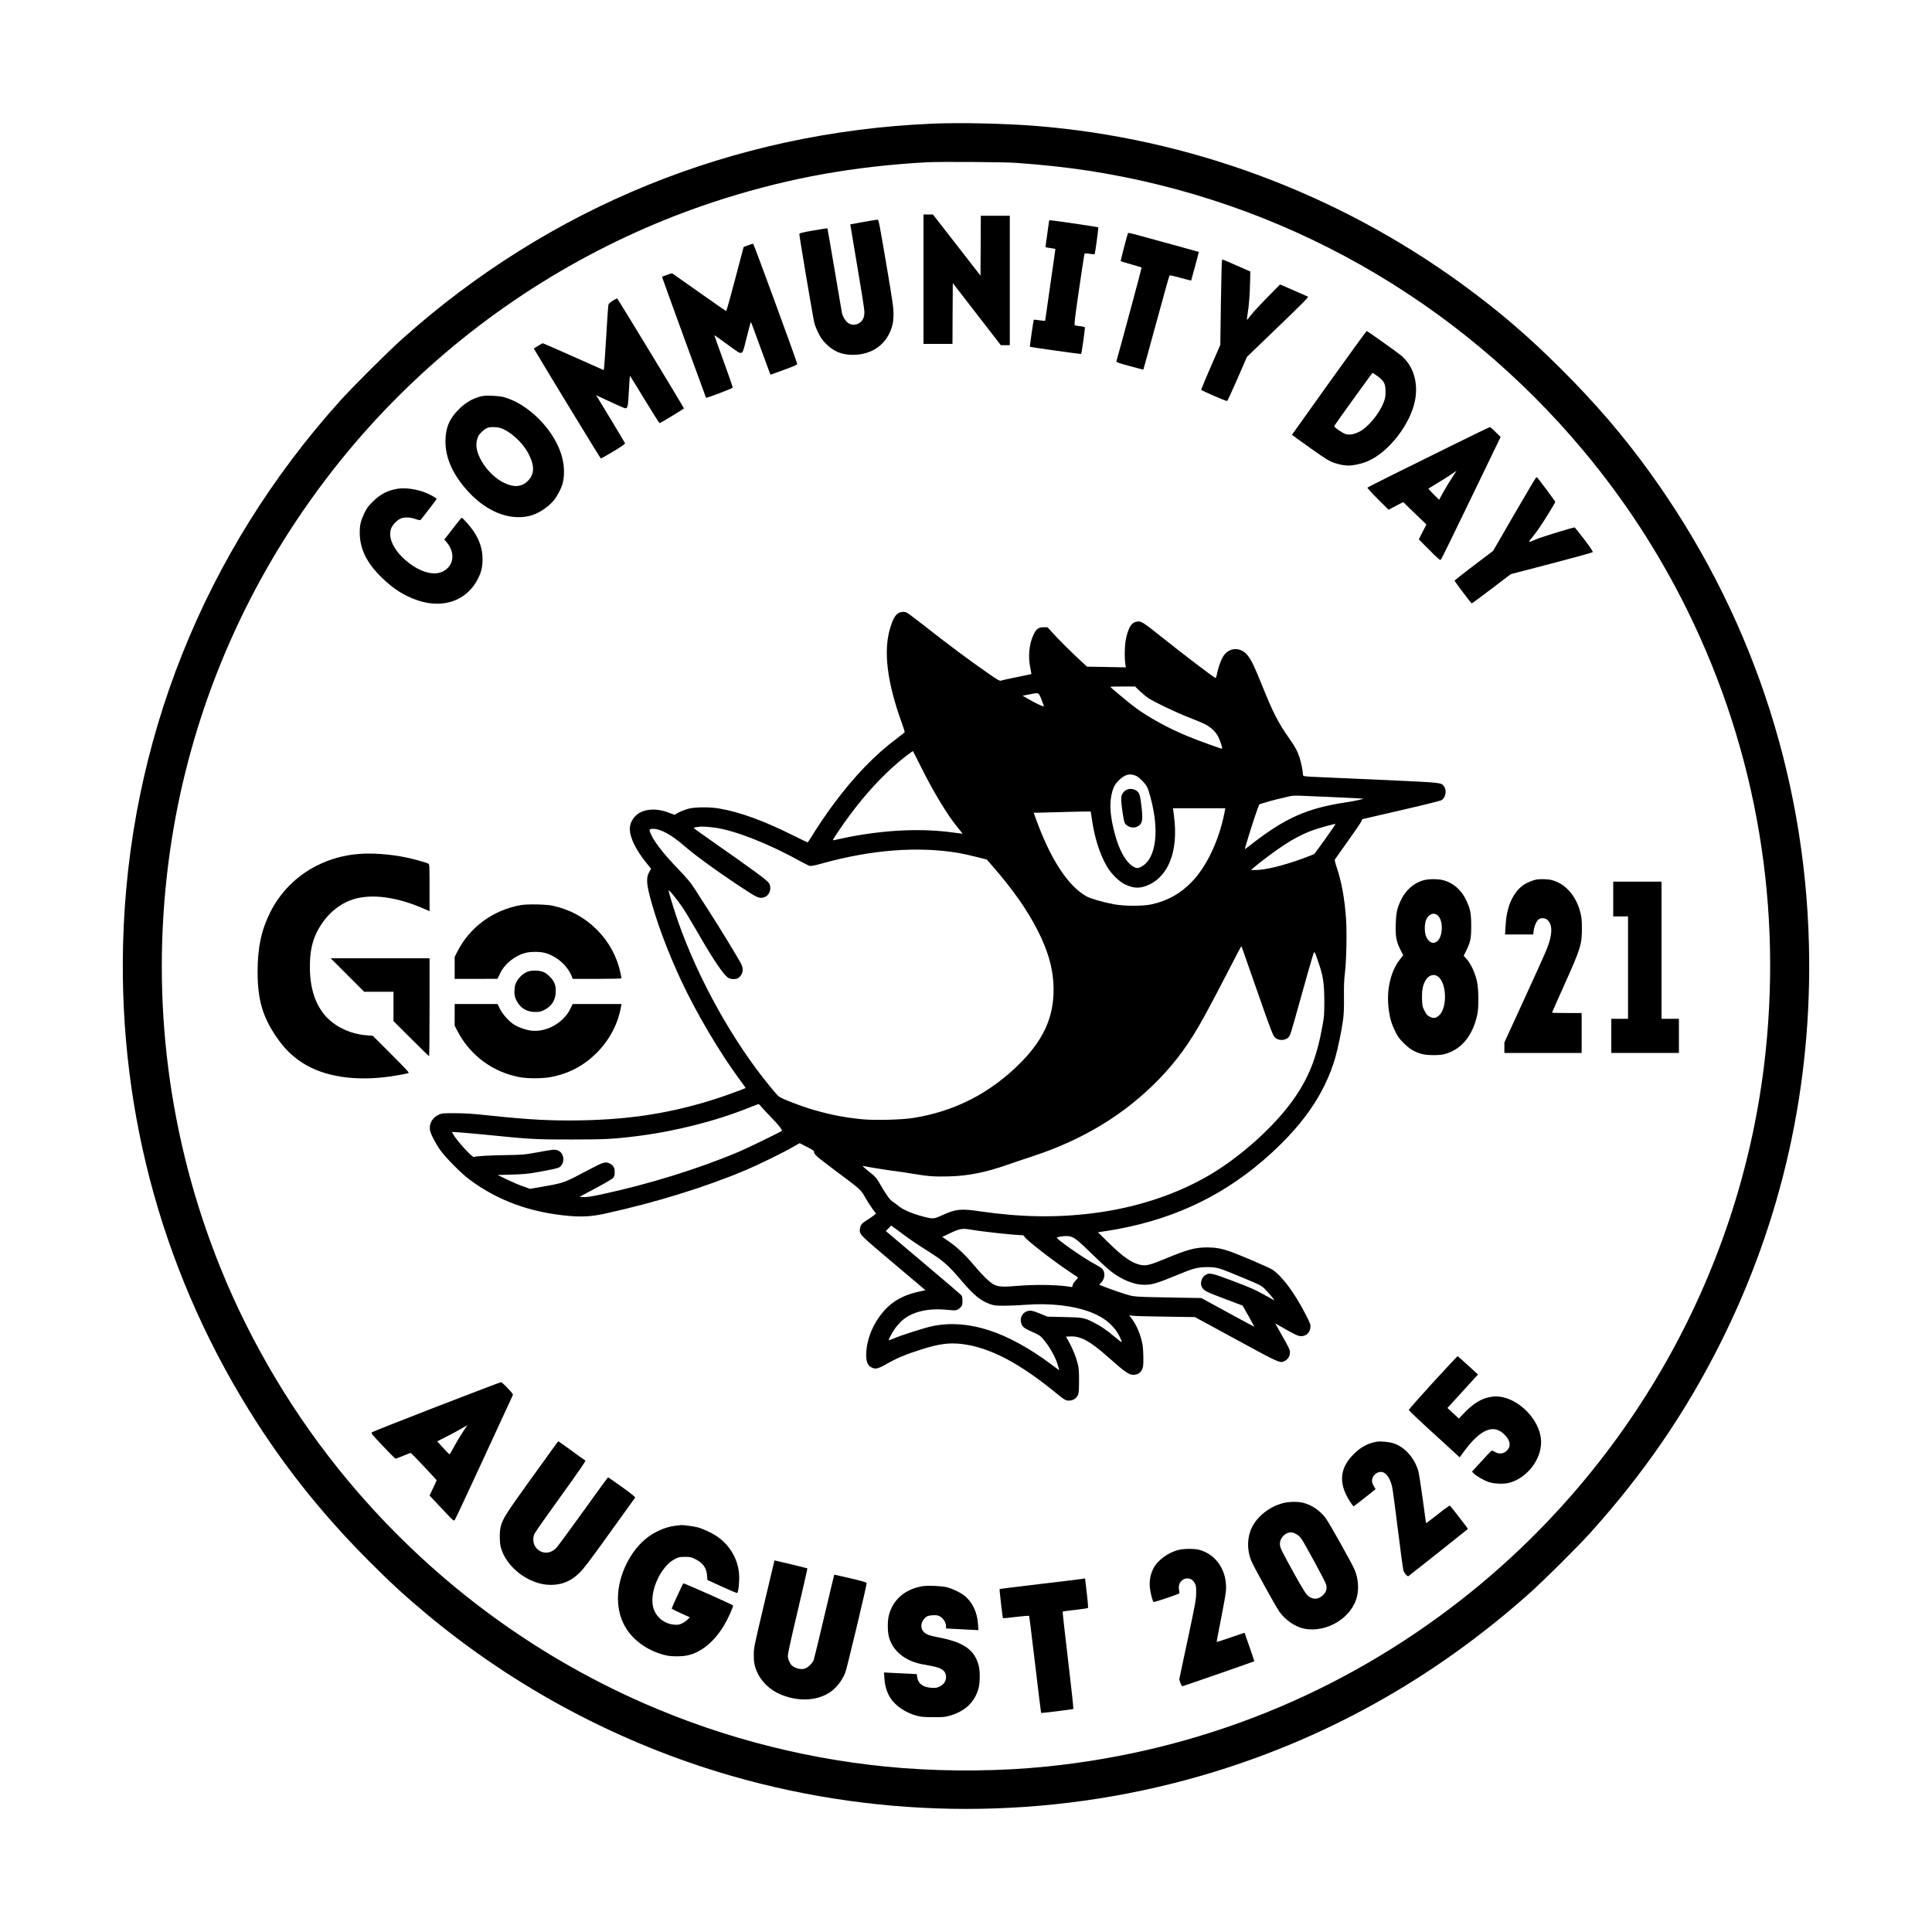 <?xml version="1.0" encoding="UTF-8" standalone="yes"?>
<svg version="1.0" xmlns="http://www.w3.org/2000/svg" width="100%" height="100%" viewBox="0 0 3000 3000" preserveAspectRatio="xMidYMid meet">
  <g transform="translate(0,3000) scale(0.1,-0.1)" fill="#000000" stroke="none">
    <path d="M14480 28080 c-3089 -132 -5937 -1288 -8238 -3346 -223 -200 -761
-736 -962 -959 -2113 -2350 -3292 -5304 -3369 -8442 -65 -2658 647 -5201 2080
-7427 500 -775 1064 -1472 1744 -2152 331 -332 558 -540 875 -805 1388 -1160
3015 -2025 4746 -2524 2373 -684 4914 -685 7284 -2 1900 548 3614 1501 5120
2846 216 193 749 723 936 931 827 919 1472 1858 2009 2925 970 1927 1438 4025
1384 6208 -65 2657 -922 5195 -2482 7347 -410 566 -826 1050 -1351 1575 -527
527 -978 913 -1552 1332 -1940 1413 -4244 2268 -6624 2458 -478 38 -1173 53
-1600 35z m1300 -609 c418 -30 776 -69 1116 -121 3010 -461 5738 -2005 7701
-4360 629 -754 1168 -1582 1603 -2465 1085 -2201 1494 -4641 1189 -7095 -404
-3250 -2102 -6239 -4699 -8271 -1867 -1462 -4067 -2347 -6430 -2589 -714 -73
-1505 -81 -2240 -25 -1383 107 -2754 450 -4024 1007 -1773 777 -3342 1958
-4593 3458 -823 986 -1505 2125 -1983 3311 -804 1995 -1079 4145 -804 6289
242 1889 921 3706 1979 5295 597 897 1282 1689 2075 2401 1328 1191 2908 2090
4596 2617 1020 319 1999 494 3119 557 197 11 1210 5 1395 -9z"/>
    <path d="M14340 25665 l0 -1005 225 0 225 0 2 472 3 472 373 -482 373 -482 70
0 69 0 0 1005 0 1005 -225 0 -225 0 -2 -465 -3 -465 -369 475 -370 475 -73 0
-73 0 0 -1005z"/>
    <path d="M13405 26553 c-110 -19 -201 -36 -202 -37 -1 -1 48 -291 108 -646 61
-355 111 -672 111 -705 2 -77 -14 -124 -55 -162 -58 -56 -140 -61 -205 -13
-32 24 -75 95 -87 145 -3 17 -56 320 -115 674 -60 354 -111 645 -112 646 -2 2
-100 -14 -218 -34 -167 -29 -216 -41 -218 -53 -4 -19 213 -1302 233 -1384 8
-33 36 -102 62 -154 37 -76 61 -110 122 -171 118 -118 243 -169 414 -169 308
0 538 172 614 460 11 41 17 105 17 175 1 96 -14 196 -114 787 -108 635 -116
678 -135 677 -11 0 -110 -17 -220 -36z"/>
    <path d="M16290 26568 c0 -7 -13 -101 -29 -208 -16 -107 -27 -196 -26 -198 2
-2 36 -8 77 -14 40 -6 74 -12 76 -13 1 -1 -34 -249 -78 -551 -44 -301 -80
-553 -80 -560 0 -8 -24 -7 -87 2 -48 7 -89 12 -90 10 -5 -4 -65 -417 -61 -420
8 -7 791 -117 796 -112 8 9 63 398 58 412 -3 7 -34 15 -74 19 -37 4 -75 10
-82 15 -12 7 0 104 65 555 44 301 82 551 86 556 3 6 32 6 78 -2 40 -6 75 -9
77 -6 10 9 64 411 57 417 -8 7 -711 110 -745 110 -10 0 -18 -6 -18 -12z"/>
    <path d="M17516 26382 c-10 -18 -118 -433 -114 -438 3 -2 76 -25 163 -49 86
-24 159 -46 162 -49 4 -3 -351 -1319 -392 -1457 -4 -13 34 -26 205 -73 116
-32 213 -57 214 -55 2 2 92 330 201 729 109 399 201 729 205 733 4 4 80 -12
170 -37 90 -25 165 -44 166 -43 4 6 121 442 119 445 -2 2 -673 187 -1007 277
-48 13 -90 20 -92 17z"/>
    <path d="M11616 26191 l-69 -26 -131 -497 c-72 -274 -135 -498 -140 -498 -4 0
-184 124 -400 277 -215 152 -403 284 -417 294 -26 19 -28 18 -103 -9 -42 -15
-76 -29 -76 -32 0 -8 679 -1872 683 -1876 9 -9 412 145 415 157 1 8 -63 194
-143 413 -80 219 -144 400 -143 401 2 2 91 -61 198 -140 178 -131 196 -142
221 -133 26 9 30 20 85 244 32 129 61 234 64 234 3 0 67 -172 143 -383 76
-210 144 -394 150 -408 l12 -27 208 75 c156 57 207 79 206 92 -1 29 -674 1864
-684 1867 -5 1 -41 -10 -79 -25z"/>
    <path d="M18975 25959 c-4 -5 -11 -304 -17 -662 l-9 -652 -150 -344 c-82 -189
-148 -348 -147 -353 5 -14 388 -180 403 -175 6 3 78 158 160 346 l148 340 459
442 c419 403 498 483 487 493 -2 1 -100 45 -218 96 l-214 93 -197 -199 c-108
-110 -223 -234 -255 -277 -32 -43 -60 -75 -62 -73 -3 3 2 48 11 101 20 114 34
306 38 504 l3 145 -210 92 c-115 51 -213 93 -217 93 -4 1 -10 -4 -13 -10z"/>
    <path d="M9515 25331 c-36 -23 -63 -47 -67 -62 -4 -13 -19 -222 -33 -464 -15
-242 -29 -465 -33 -496 l-7 -56 -468 208 c-258 115 -473 209 -478 209 -5 0
-39 -18 -75 -41 l-65 -41 25 -42 c189 -320 1007 -1661 1015 -1664 6 -2 94 47
196 109 134 81 184 116 180 127 -4 12 -388 650 -433 720 l-15 24 34 -15 c19
-8 117 -54 218 -101 101 -47 191 -86 201 -86 37 0 42 25 55 265 7 130 14 237
16 239 2 3 104 -162 227 -365 123 -203 228 -369 234 -369 13 0 378 221 378
229 0 12 -1028 1705 -1037 1707 -4 2 -35 -14 -68 -35z"/>
    <path d="M20636 24054 l-575 -806 92 -67 c334 -241 443 -315 509 -346 78 -37
196 -64 278 -64 72 0 189 24 275 58 336 130 693 585 760 968 48 272 -32 524
-215 680 -56 48 -527 383 -538 383 -5 0 -269 -363 -586 -806z m758 102 c100
-74 121 -117 120 -241 0 -77 -5 -102 -32 -171 -71 -178 -248 -388 -383 -452
-78 -38 -152 -49 -205 -32 -57 19 -185 109 -176 125 29 49 589 825 595 825 4
0 41 -24 81 -54z"/>
    <path d="M7515 23854 c-144 -23 -274 -92 -390 -209 -148 -147 -208 -292 -208
-500 0 -268 124 -534 368 -794 279 -296 616 -430 920 -366 141 30 300 130 398
250 54 67 119 194 136 268 33 139 22 303 -29 459 -131 393 -523 776 -895 874
-60 15 -243 26 -300 18z m261 -502 c77 -27 158 -79 240 -155 93 -87 157 -171
206 -274 81 -167 73 -291 -25 -390 -95 -94 -211 -105 -363 -34 -251 117 -471
445 -433 644 5 27 16 64 25 83 21 44 102 117 146 131 51 17 148 14 204 -5z"/>
    <path d="M22580 23100 c-300 -148 -724 -358 -943 -466 -218 -108 -400 -201
-403 -206 -4 -6 68 -85 160 -177 l167 -166 113 59 114 60 180 -174 181 -174
-59 -115 -59 -116 164 -165 c147 -147 166 -163 180 -149 8 8 220 439 470 959
l456 944 -78 78 c-43 43 -82 78 -88 77 -5 0 -255 -121 -555 -269z m-30 -514
c-38 -57 -100 -159 -137 -225 l-67 -122 -85 85 c-47 47 -83 87 -81 89 3 2 66
41 141 86 75 45 172 106 215 136 44 30 80 55 81 55 1 0 -29 -47 -67 -104z"/>
    <path d="M23844 22573 c-9 -10 -161 -267 -338 -572 l-321 -555 -299 -226
c-164 -125 -298 -231 -299 -236 0 -12 256 -353 266 -353 4 -1 143 101 308 227
l299 227 630 164 c347 91 635 170 641 177 7 9 -28 62 -131 198 -78 102 -144
186 -149 186 -29 0 -510 -147 -588 -180 -143 -61 -142 -61 -70 27 35 44 84
109 108 144 79 116 249 393 249 405 0 11 -277 384 -286 384 -2 0 -11 -8 -20
-17z"/>
    <path d="M6175 22411 c-157 -26 -269 -84 -386 -200 -73 -73 -93 -100 -132
-181 -57 -121 -71 -181 -71 -305 2 -246 107 -463 333 -685 185 -183 359 -293
571 -364 399 -132 763 0 933 340 51 101 70 182 70 299 0 155 -44 294 -139 436
-48 72 -169 209 -184 209 -5 0 -46 -48 -91 -107 -46 -60 -105 -136 -131 -169
l-48 -62 36 -43 c140 -166 111 -370 -63 -455 -167 -82 -441 25 -660 259 -129
140 -183 297 -139 412 21 54 86 123 141 150 57 28 152 26 238 -5 42 -15 71
-20 77 -14 22 22 250 320 250 326 0 12 -78 58 -153 90 -143 61 -328 89 -452
69z"/>
    <path d="M13970 20489 c-60 -24 -100 -87 -144 -229 -113 -356 -54 -848 176
-1483 27 -75 48 -141 46 -146 -2 -5 -57 -49 -123 -99 -342 -255 -656 -581
-985 -1022 -99 -132 -281 -402 -350 -520 -23 -38 -46 -70 -50 -70 -5 0 -102
47 -217 104 -464 232 -831 366 -1158 422 -145 25 -375 23 -476 -4 -75 -20
-192 -72 -203 -91 -3 -5 -37 4 -75 20 -156 65 -314 76 -436 29 -115 -45 -195
-155 -195 -271 0 -137 94 -328 263 -536 l67 -83 -30 -53 c-45 -80 -42 -168 9
-369 99 -384 273 -852 486 -1310 239 -511 603 -1127 914 -1547 51 -68 91 -124
89 -126 -9 -8 -339 -128 -448 -163 -691 -223 -1329 -325 -2110 -339 -470 -8
-807 10 -1454 79 -229 24 -349 32 -501 32 -190 1 -203 0 -253 -23 -96 -43
-150 -137 -136 -237 9 -59 85 -207 161 -314 85 -119 326 -362 453 -456 440
-328 948 -513 1548 -565 211 -18 354 -8 557 36 779 170 1571 415 2188 677 207
88 582 272 738 362 l96 55 111 -57 c89 -45 112 -61 112 -78 0 -39 41 -74 314
-279 419 -312 411 -305 481 -430 33 -58 84 -138 114 -178 l54 -71 -37 -31
c-20 -16 -67 -48 -104 -71 -80 -49 -103 -78 -109 -136 -10 -86 -13 -82 521
-533 l496 -419 -107 -24 c-309 -69 -504 -208 -663 -472 -94 -156 -150 -346
-150 -510 0 -104 24 -163 80 -192 64 -34 101 -25 244 56 156 89 290 145 527
220 275 88 431 109 629 87 442 -52 910 -299 1512 -798 57 -47 100 -74 123 -79
79 -14 152 24 177 94 9 25 13 93 13 217 0 154 -3 193 -23 269 -26 103 -82 239
-140 341 l-40 70 73 3 c157 6 303 -74 579 -319 283 -251 334 -285 413 -276 56
6 92 31 118 83 16 33 19 60 19 174 0 74 -6 169 -13 210 -27 149 -90 301 -169
406 l-39 50 56 -7 c31 -5 261 -11 511 -14 l455 -7 635 -345 c686 -374 687
-374 760 -336 50 26 80 76 80 132 0 41 -14 72 -115 249 l-114 203 42 -24 c234
-135 304 -171 346 -174 86 -8 150 47 159 135 4 45 -1 59 -75 203 -171 333
-364 593 -516 694 -55 36 -512 232 -666 285 -130 44 -220 60 -344 60 -189 0
-309 -32 -648 -174 -239 -99 -303 -115 -387 -98 -136 28 -275 125 -505 351
l-158 156 138 21 c946 147 1733 501 2419 1088 603 518 960 1025 1128 1603 42
147 99 422 121 588 12 87 16 185 14 355 -2 172 2 273 15 375 23 189 32 625 17
840 -21 311 -70 577 -147 803 -19 56 -31 108 -27 115 4 7 96 137 206 290 109
152 203 291 209 307 5 17 11 30 12 30 1 0 274 63 606 140 390 90 614 146 630
158 60 44 77 150 33 210 -45 62 -13 58 -964 102 -480 21 -950 42 -1044 46
-105 4 -173 11 -177 18 -4 6 -8 24 -8 39 0 41 -28 172 -52 247 -31 96 -66 161
-160 295 -171 243 -250 397 -418 815 -117 291 -166 394 -221 466 -99 130 -262
140 -362 24 -41 -48 -86 -156 -112 -270 -24 -107 -22 -103 -45 -90 -44 24
-513 381 -804 614 -320 255 -337 266 -410 252 -75 -14 -118 -81 -158 -245 -23
-94 -30 -296 -15 -405 l9 -59 -301 6 -302 5 -96 89 c-131 120 -353 340 -443
441 l-75 82 -62 0 c-79 0 -114 -27 -159 -125 -65 -144 -82 -331 -45 -510 10
-49 18 -91 17 -92 0 0 -104 -22 -230 -48 -126 -25 -237 -50 -246 -55 -13 -7
-51 14 -171 97 -308 213 -623 447 -1040 775 -125 98 -239 182 -254 188 -32 12
-72 12 -105 -1z m3725 -1217 c39 -37 99 -87 135 -111 101 -66 406 -212 618
-296 106 -41 225 -91 264 -111 93 -47 167 -118 206 -197 32 -65 67 -175 59
-183 -6 -6 -371 126 -542 197 -284 116 -599 289 -800 437 -87 64 -395 320
-395 328 0 2 87 4 193 4 l193 0 69 -68z m-1524 -132 c21 -52 38 -101 38 -108
1 -13 -140 54 -262 125 l-68 40 103 20 c152 31 144 34 189 -77z m-1872 -1045
c201 -403 418 -760 580 -955 39 -46 69 -85 68 -86 -1 -1 -58 7 -127 16 -495
70 -1045 47 -1635 -66 -71 -14 -156 -32 -189 -40 -32 -8 -60 -13 -63 -10 -6 6
140 224 257 381 251 339 508 617 780 846 66 56 203 159 206 156 2 -1 57 -110
123 -242z m3339 -141 c50 -21 145 -117 176 -179 29 -60 76 -237 101 -380 74
-426 -1 -756 -196 -855 -52 -27 -77 -25 -130 9 -115 73 -215 258 -284 524 -61
238 -77 413 -51 557 22 121 51 185 112 246 99 99 171 119 272 78z m3002 -329
c190 -8 388 -18 440 -21 l95 -7 -75 -19 c-41 -10 -135 -27 -209 -38 -593 -90
-937 -243 -1458 -649 -57 -44 -103 -79 -103 -77 0 25 155 518 197 626 l28 71
95 29 c82 26 236 64 390 99 25 5 92 8 150 5 58 -2 260 -11 450 -19z m-1631
-267 c-87 -424 -279 -824 -509 -1058 -177 -180 -372 -288 -620 -343 -135 -29
-416 -29 -580 1 -167 31 -366 88 -430 124 -287 161 -557 575 -784 1201 l-35
97 52 0 c29 0 226 5 439 12 213 6 390 9 393 7 2 -3 12 -57 20 -120 39 -281
123 -545 233 -733 68 -116 187 -233 282 -279 141 -68 246 -67 388 3 134 66
245 193 308 350 81 199 101 444 60 740 l-12 90 407 0 406 0 -18 -92z m1570
-385 c-89 -125 -168 -231 -173 -235 -6 -4 -83 -34 -171 -67 -302 -111 -591
-182 -743 -181 l-67 1 35 30 c90 79 317 250 449 338 165 110 320 192 465 245
95 36 357 108 364 101 2 -2 -69 -106 -159 -232z m-9484 176 c311 -41 844 -250
1343 -528 60 -34 122 -63 138 -67 21 -4 85 9 195 40 763 212 1485 267 2114
161 55 -9 176 -36 269 -59 l169 -43 95 -109 c315 -364 525 -663 688 -979 175
-339 254 -631 254 -936 0 -428 -160 -779 -520 -1139 -468 -468 -1025 -752
-1670 -851 -172 -27 -580 -37 -767 -20 -272 25 -499 68 -773 148 -195 56 -506
177 -543 212 -16 14 -75 82 -131 151 -571 693 -1111 1662 -1423 2550 -67 192
-155 480 -150 493 4 14 108 -111 201 -243 41 -58 144 -227 229 -375 251 -440
423 -696 496 -739 45 -26 123 -26 160 1 65 49 82 134 41 213 -45 89 -332 560
-493 810 -91 140 -198 307 -238 370 -56 87 -110 151 -224 270 -271 280 -431
491 -465 612 -9 30 2 38 54 38 114 0 285 -94 481 -265 194 -169 622 -475 1022
-731 127 -81 168 -91 239 -58 70 33 98 140 55 210 -27 45 -220 187 -929 683
-128 90 -235 167 -237 172 -6 8 27 16 95 22 43 4 119 -1 225 -14z m8245 -2019
c34 -96 113 -321 175 -500 214 -614 251 -712 284 -742 54 -48 144 -49 201 -2
35 30 27 6 204 639 69 248 143 509 165 580 45 150 33 156 107 -59 70 -203 87
-318 88 -591 0 -208 -3 -244 -28 -380 -91 -503 -216 -816 -457 -1155 -297
-417 -817 -884 -1303 -1169 -513 -301 -1144 -508 -1806 -590 -572 -72 -1125
-62 -1755 30 -296 44 -377 35 -584 -61 -121 -56 -140 -58 -256 -31 -192 47
-347 111 -426 177 -24 20 -61 47 -81 60 -47 30 -99 99 -183 244 -78 136 -81
139 -210 243 -60 48 -90 77 -75 73 52 -13 370 -65 500 -81 74 -9 198 -27 275
-41 227 -39 334 -47 555 -41 301 7 571 61 912 180 84 30 259 88 388 131 793
259 1443 657 1973 1205 268 278 472 559 682 941 108 196 297 554 442 838 80
156 147 282 149 280 2 -2 31 -82 64 -178z m-7505 -2330 c26 -30 84 -93 130
-140 132 -136 190 -211 174 -221 -46 -30 -529 -265 -654 -318 -630 -268 -1410
-510 -2162 -671 -142 -30 -209 -40 -259 -38 l-67 3 253 135 c167 89 260 145
274 163 16 21 21 43 21 87 0 68 -21 104 -76 133 -64 34 -105 22 -340 -104
-369 -196 -370 -197 -696 -254 l-202 -35 -103 36 c-57 19 -170 68 -252 107
l-149 72 219 6 c170 5 253 12 371 33 248 43 347 65 373 84 40 30 62 80 57 135
-8 89 -72 142 -162 134 -27 -3 -140 -21 -250 -42 -192 -35 -211 -37 -465 -41
-255 -3 -478 -16 -511 -29 -28 -11 -279 267 -329 364 l-12 24 113 -6 c63 -4
267 -23 454 -41 634 -65 744 -71 1285 -70 519 0 661 7 1040 55 586 74 1226
238 1730 443 74 30 138 54 141 53 3 -1 27 -27 54 -57z m2123 -1918 c154 -116
277 -200 447 -307 245 -154 322 -222 538 -477 181 -212 290 -300 436 -350 57
-20 85 -23 216 -23 83 0 231 6 330 14 380 30 751 -13 1020 -118 213 -82 375
-224 450 -396 14 -32 25 -61 23 -65 -2 -5 -48 30 -102 76 -128 108 -222 173
-332 228 -152 76 -167 79 -459 85 l-260 6 -120 49 c-96 39 -128 47 -161 43
-103 -11 -161 -113 -120 -211 19 -45 49 -67 173 -121 85 -37 115 -56 147 -92
115 -129 212 -304 250 -448 l14 -53 -120 89 c-687 512 -1288 708 -1840 599
-117 -23 -513 -149 -620 -198 -38 -17 -68 -26 -68 -21 0 16 50 110 91 170 20
31 65 83 99 117 152 150 415 216 728 182 131 -14 151 -9 202 45 22 23 25 36
25 95 0 61 -3 72 -28 98 -15 16 -283 244 -595 507 l-567 479 40 41 c22 23 41
43 43 44 2 0 56 -39 120 -87z m1118 24 c175 -31 678 -85 795 -86 17 0 29 -8
37 -24 19 -43 440 -371 690 -537 75 -50 139 -93 141 -95 2 -2 -14 -23 -36 -47
-23 -24 -44 -57 -47 -73 l-7 -30 -92 13 c-176 24 -502 27 -731 8 -257 -22
-324 -18 -397 21 -66 36 -172 139 -308 301 -133 158 -268 286 -392 369 l-98
67 98 47 c170 82 211 90 347 66z m1557 -110 c66 -24 117 -66 332 -276 115
-113 251 -236 300 -273 166 -124 350 -197 497 -197 135 0 193 18 587 180 190
78 264 95 406 94 144 0 172 -9 569 -175 249 -104 262 -111 318 -166 59 -58
154 -173 144 -173 -3 0 -77 40 -163 89 -134 75 -206 107 -468 206 -339 128
-374 136 -437 97 -59 -36 -87 -127 -57 -185 30 -58 58 -73 347 -182 l287 -108
90 -159 c50 -88 91 -164 93 -168 2 -5 -183 93 -410 218 l-413 226 -395 7
c-657 12 -647 11 -783 53 -112 35 -291 98 -372 132 l-37 15 36 39 c54 60 60
146 15 204 -11 14 -60 46 -109 72 -174 89 -629 408 -599 418 68 24 171 30 222
12z"/>
    <path d="M17482 17730 c-45 -28 -72 -76 -72 -130 0 -97 37 -349 56 -381 36
-61 130 -87 192 -55 84 44 94 95 64 338 -16 127 -24 162 -42 188 -42 59 -135
78 -198 40z"/>
    <path d="M5562 16739 c-233 -20 -437 -78 -642 -180 -313 -157 -570 -415 -725
-727 -138 -278 -195 -547 -195 -925 1 -423 74 -682 278 -988 129 -192 250
-314 420 -424 335 -215 821 -289 1372 -209 103 15 237 40 274 51 15 4 -39 63
-269 293 l-287 287 -87 6 c-286 21 -551 158 -697 364 -139 193 -202 449 -191
772 8 238 59 410 177 588 101 153 238 275 391 348 295 140 721 103 1198 -104
l91 -40 0 364 c0 337 -1 365 -17 374 -33 17 -226 71 -343 96 -244 51 -540 73
-748 54z"/>
    <path d="M22116 16334 c-152 -37 -285 -150 -360 -306 -63 -133 -77 -197 -83
-378 -6 -192 8 -268 71 -394 l45 -88 -48 -62 c-142 -181 -209 -451 -182 -732
16 -160 42 -259 103 -383 44 -91 62 -116 137 -190 93 -93 167 -137 283 -168
78 -21 260 -23 338 -4 264 66 444 277 518 610 27 119 23 417 -6 533 -36 146
-101 278 -174 354 l-30 32 41 83 c65 134 76 188 76 384 -1 200 -13 260 -82
405 -76 158 -207 268 -364 305 -79 18 -205 18 -283 -1z m212 -552 c85 -80 79
-322 -10 -397 -59 -50 -127 -25 -169 63 -31 62 -33 193 -6 264 37 96 123 128
185 70z m-5 -941 c142 -93 156 -492 21 -610 -48 -43 -86 -48 -142 -19 -40 20
-53 35 -82 93 -33 64 -35 74 -39 185 -3 131 12 215 55 288 45 77 126 104 187
63z"/>
    <path d="M23860 16343 c-51 -8 -147 -47 -197 -80 -114 -75 -205 -218 -248
-389 -24 -92 -28 -126 -40 -301 l-5 -83 219 0 219 0 7 58 c8 73 46 155 80 178
35 23 90 21 124 -3 69 -51 87 -152 52 -298 -30 -124 -50 -169 -391 -914 l-320
-698 0 -81 0 -82 600 0 600 0 0 310 0 310 -230 0 c-126 0 -230 3 -230 6 0 4
85 197 190 429 256 571 275 631 274 890 -1 128 -5 164 -27 247 -68 255 -232
438 -443 493 -53 14 -173 18 -234 8z"/>
    <path d="M25050 16040 l0 -270 115 0 115 0 0 -795 0 -795 -130 0 -130 0 0
-265 0 -265 525 0 525 0 0 265 0 265 -135 0 -135 0 0 1065 0 1065 -375 0 -375
0 0 -270z"/>
    <path d="M8090 15946 c-437 -77 -800 -345 -994 -733 l-36 -73 0 -170 0 -170
333 0 332 1 39 81 c71 152 230 280 401 323 76 19 214 19 290 0 179 -46 348
-189 417 -352 l22 -53 378 0 c228 0 378 4 378 9 0 5 -6 40 -14 78 -55 259
-180 489 -370 679 -190 189 -411 309 -679 369 -98 23 -396 29 -497 11z"/>
    <path d="M5395 14860 l260 -260 227 0 228 0 0 -228 0 -227 273 -273 c149 -149
275 -272 280 -272 4 0 7 342 7 760 l0 760 -767 0 -768 0 260 -260z"/>
    <path d="M8202 14915 c-85 -26 -174 -118 -202 -209 -7 -21 -12 -70 -12 -109 1
-58 7 -82 32 -133 56 -115 160 -179 292 -178 65 0 86 5 142 33 114 56 176 158
176 289 0 102 -23 156 -94 227 -46 46 -74 65 -115 78 -63 20 -159 21 -219 2z"/>
    <path d="M7060 14242 l0 -168 40 -78 c195 -381 553 -647 974 -723 125 -22 352
-22 476 2 273 51 503 170 700 361 208 202 347 462 394 737 l7 37 -379 0 -379
0 -38 -77 c-104 -212 -361 -359 -590 -338 -87 8 -202 46 -276 91 -82 49 -182
161 -227 250 l-36 74 -333 0 -333 0 0 -168z"/>
    <path d="M22249 8530 c-206 -226 -374 -417 -374 -424 0 -7 164 -163 365 -346
201 -183 379 -346 395 -361 l31 -29 71 98 c39 53 101 129 139 167 192 196 345
225 482 92 86 -83 107 -167 58 -232 -53 -69 -128 -84 -205 -40 -35 21 -46 23
-58 13 -9 -7 -78 -81 -155 -166 l-141 -153 24 -25 c37 -40 157 -110 229 -135
88 -30 233 -37 321 -15 273 69 499 354 499 631 0 373 -422 760 -770 706 -154
-24 -280 -100 -431 -258 l-76 -80 -89 82 -88 82 209 229 c114 126 221 243 237
260 l29 31 -155 141 c-85 78 -158 142 -163 142 -5 0 -178 -185 -384 -410z"/>
    <path d="M6777 8156 c-543 -210 -994 -389 -1003 -397 -14 -14 2 -34 171 -212
102 -109 192 -197 198 -197 7 0 61 20 121 46 59 25 111 44 116 42 11 -4 400
-416 400 -424 0 -3 -25 -58 -55 -121 l-55 -116 58 -61 c31 -34 115 -123 187
-199 123 -131 130 -137 146 -120 9 10 211 441 449 958 238 517 439 953 447
968 14 28 13 29 -74 121 -48 52 -95 94 -103 94 -8 0 -459 -172 -1003 -382z
m413 -388 c-38 -57 -96 -152 -129 -213 -85 -155 -75 -142 -95 -126 -9 7 -53
53 -97 102 l-80 88 138 70 c76 38 181 94 233 125 52 30 96 55 97 56 1 0 -29
-46 -67 -102z"/>
    <path d="M8603 7532 c-34 -48 -213 -296 -398 -552 -339 -470 -400 -567 -430
-685 -20 -78 -19 -240 1 -319 81 -313 442 -586 773 -586 179 0 316 57 447 185
66 63 163 192 471 620 214 297 392 545 396 551 4 7 -72 68 -203 163 -116 83
-214 151 -218 151 -4 0 -176 -236 -382 -523 -206 -287 -395 -543 -418 -569
-102 -110 -251 -102 -331 18 -34 50 -40 136 -13 195 10 24 196 289 412 588
293 406 389 546 379 552 -8 4 -104 73 -214 153 -110 80 -202 145 -205 146 -3
0 -33 -40 -67 -88z"/>
    <path d="M21385 7614 c-138 -21 -255 -83 -365 -194 -191 -190 -230 -392 -120
-625 33 -71 107 -185 120 -185 4 0 324 251 339 265 2 2 -6 16 -17 32 -10 15
-25 45 -32 66 -25 79 42 168 129 171 75 2 138 -77 176 -221 9 -32 49 -330 90
-663 41 -333 80 -621 85 -640 14 -48 65 -106 82 -93 106 81 918 726 921 731 4
6 -251 335 -280 363 -4 4 -89 -57 -188 -136 -99 -78 -181 -140 -182 -136 -1 3
-25 175 -52 381 -28 206 -59 402 -69 435 -65 207 -215 371 -389 425 -64 20
-193 32 -248 24z"/>
    <path d="M19923 6660 c-207 -54 -397 -202 -482 -375 -76 -154 -81 -344 -14
-515 32 -82 381 -714 439 -796 91 -129 245 -235 382 -263 356 -73 756 175 827
514 26 126 13 269 -38 394 -38 94 -397 736 -453 809 -88 117 -214 203 -349
237 -81 21 -223 18 -312 -5z m215 -487 c26 -15 56 -45 76 -76 71 -110 365
-655 377 -698 18 -67 5 -116 -44 -165 -79 -78 -174 -78 -251 1 -27 27 -100
148 -211 349 -182 332 -198 363 -208 415 -22 109 88 224 193 204 14 -3 44 -16
68 -30z"/>
    <path d="M10500 6310 c-102 -12 -188 -38 -285 -85 -202 -97 -365 -266 -483
-500 -183 -365 -182 -751 3 -1030 131 -196 361 -346 615 -401 84 -18 237 -18
324 1 214 45 420 215 572 472 62 104 147 294 136 304 -22 20 -765 350 -772
343 -10 -11 -180 -380 -180 -391 0 -5 63 -37 140 -72 l141 -64 -33 -34 c-18
-19 -57 -46 -86 -60 -45 -22 -62 -25 -120 -21 -155 12 -283 114 -326 258 -50
168 22 431 167 616 62 78 103 112 179 152 46 23 65 27 143 27 81 0 96 -3 156
-32 123 -61 179 -136 188 -257 l6 -70 225 -103 c124 -57 230 -101 236 -99 19
7 37 171 31 281 -13 233 -134 449 -333 591 -74 53 -225 125 -309 147 -56 15
-222 38 -255 36 -8 -1 -44 -5 -80 -9z"/>
    <path d="M18305 5934 c-170 -41 -336 -165 -400 -298 -42 -88 -60 -186 -51
-280 8 -86 44 -226 60 -232 12 -5 386 121 398 134 3 4 1 30 -4 57 -34 162 168
246 244 102 20 -37 23 -56 22 -152 -1 -101 -11 -158 -132 -727 l-131 -616 18
-54 c11 -31 24 -53 32 -52 12 1 1110 383 1116 388 2 2 -146 433 -152 443 0 1
-97 -32 -214 -73 -118 -41 -216 -73 -218 -70 -3 2 28 163 67 358 39 196 74
393 77 443 19 304 -150 559 -417 630 -70 19 -236 18 -315 -1z"/>
    <path d="M11865 5092 c-158 -669 -160 -678 -160 -792 0 -92 5 -130 23 -190 60
-194 213 -352 417 -431 257 -100 525 -89 719 29 112 67 207 184 262 321 25 63
336 1366 332 1390 -2 10 -77 32 -252 73 -137 32 -250 57 -252 55 -2 -2 -71
-291 -154 -643 -82 -351 -157 -658 -165 -681 -19 -50 -88 -116 -139 -133 -60
-19 -146 2 -200 49 -27 24 -56 85 -62 133 -5 34 27 182 151 707 86 364 154
665 152 668 -4 3 -501 123 -511 123 0 0 -73 -305 -161 -678z"/>
    <path d="M16810 5484 c-8 -2 -300 -38 -649 -79 -349 -41 -637 -77 -639 -80 -5
-5 46 -447 52 -453 2 -2 93 7 203 21 109 13 200 20 203 16 3 -4 45 -344 94
-756 49 -411 90 -749 92 -751 4 -6 494 55 501 62 4 4 -33 344 -82 756 -49 412
-87 752 -84 755 3 3 91 15 195 27 104 12 193 25 198 29 4 4 -3 104 -18 226
-14 120 -26 221 -26 226 0 7 -13 8 -40 1z"/>
    <path d="M14320 5369 c-269 -47 -454 -208 -517 -449 -25 -98 -23 -266 5 -355
55 -181 206 -320 417 -384 38 -12 125 -31 194 -42 205 -33 271 -78 271 -186 0
-58 -36 -110 -97 -140 -47 -23 -62 -25 -131 -21 -129 8 -206 65 -220 165 l-7
48 -140 7 c-77 3 -191 9 -254 12 l-114 6 6 -93 c6 -109 40 -222 91 -300 80
-126 237 -232 411 -279 67 -18 109 -21 255 -22 154 -1 185 2 255 22 244 70
395 215 451 432 23 86 23 263 1 347 -66 250 -235 366 -645 442 -120 23 -172
43 -210 83 -60 65 -42 170 41 232 29 21 114 32 172 22 70 -14 135 -94 135
-169 l0 -34 118 -6 c64 -4 177 -10 251 -13 l134 -7 -7 98 c-12 179 -86 335
-204 432 -66 54 -189 113 -282 137 -78 20 -302 29 -380 15z"/>
  </g>
</svg>